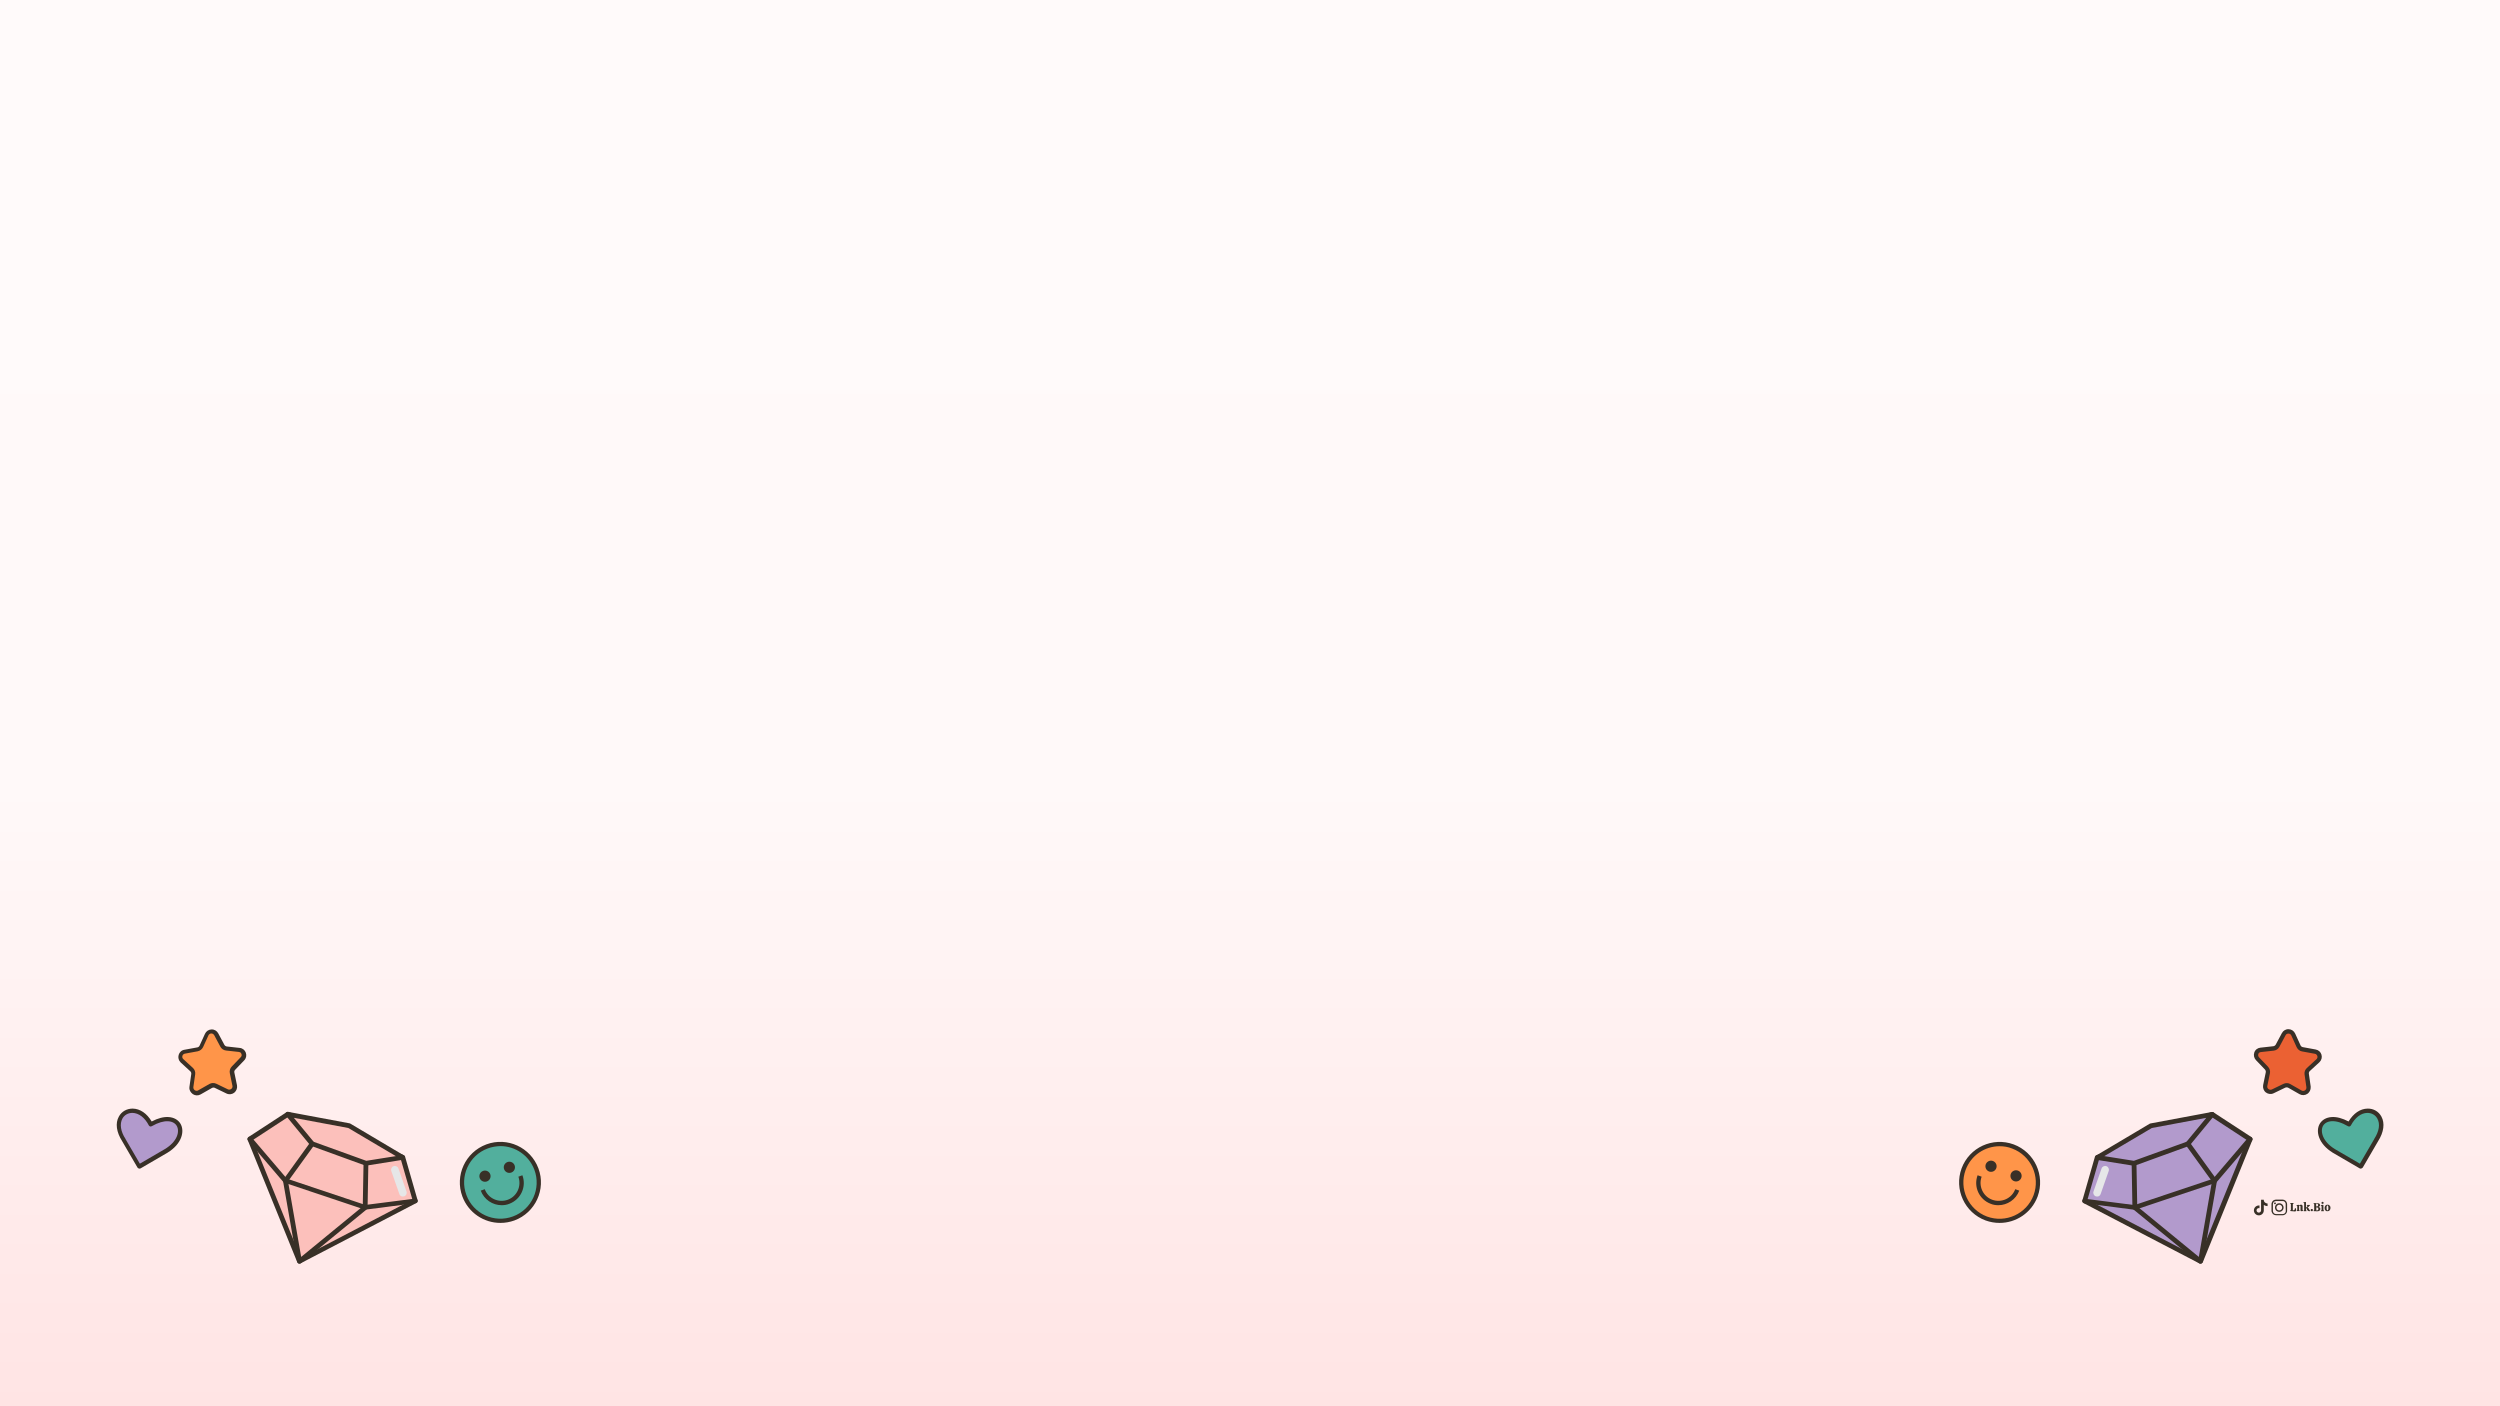 <?xml version="1.0" encoding="utf-8"?>
<!-- Generator: Adobe Illustrator 28.0.0, SVG Export Plug-In . SVG Version: 6.00 Build 0)  -->
<svg version="1.1" id="Layer_2" xmlns="http://www.w3.org/2000/svg" xmlns:xlink="http://www.w3.org/1999/xlink" x="0px" y="0px"
	 viewBox="0 0 1920 1080" style="enable-background:new 0 0 1920 1080;" xml:space="preserve">
<rect x="0" y="0" width="1920" height="1080" fill="#808080" stroke="none"/>
<style type="text/css">
	.st0{display:none;fill:#FFF5E9;}
	.st1{fill:url(#SVGID_1_);}
	.st2{fill:#B29ACC;}
	.st3{fill:#383027;}
	.st4{fill:#E6E7E8;}
	.st5{fill:#FF9549;}
	.st6{fill:#52AF9D;}
	.st7{fill:#EB6133;}
	.st8{fill:#FCC0BB;}
</style>
<rect class="st0" width="1920" height="1080"/>
<linearGradient id="SVGID_1_" gradientUnits="userSpaceOnUse" x1="-432.344" y1="881.278" x2="-432.344" y2="-198.722" gradientTransform="matrix(1 0 0 1 1392.344 198.722)">
	<stop  offset="0" style="stop-color:#FFE4E4"/>
	<stop  offset="0.44" style="stop-color:#FFF9F9"/>
	<stop  offset="1" style="stop-color:#FFFAFA"/>
</linearGradient>
<polygon class="st1" points="0,1080 0,0 0,0 1920,0 1920,1080 1920,1080 "/>
<g>
	<g>
		<g>
			<g>
				<g>
					<polygon class="st2" points="1601,922.3 1689.9,968.7 1728,874.8 					"/>
				</g>
			</g>
			<g>
				<g>
					<path class="st3" d="M1690.6,970.4c-0.5,0.2-1,0.1-1.5-0.1l-88.9-46.3c-0.6-0.3-1-1-1-1.7c0-0.7,0.5-1.4,1.2-1.6l127-47.5
						c0.7-0.3,1.5-0.1,2,0.4s0.7,1.3,0.4,2l-38.1,93.9C1691.4,969.8,1691,970.2,1690.6,970.4
						C1690.6,970.4,1690.6,970.4,1690.6,970.4z M1605.5,922.6l83.4,43.5l35.8-88.1L1605.5,922.6z"/>
				</g>
			</g>
		</g>
		<g>
			<g>
				<g>
					<polygon class="st2" points="1698.9,855.7 1728,874.8 1700.7,906.8 1639.5,927.3 1601,922.3 1610.7,888.9 					"/>
				</g>
			</g>
			<g>
				<g>
					<path class="st3" d="M1701.4,908.5C1701.4,908.5,1701.3,908.5,1701.4,908.5l-61.3,20.5c-0.3,0.1-0.5,0.1-0.8,0.1l-38.5-5
						c-0.5-0.1-1-0.4-1.3-0.8c-0.3-0.4-0.4-1-0.2-1.5l9.6-33.4c0.2-0.6,0.6-1,1.1-1.2l88.3-33.1c0.6-0.2,1.2-0.1,1.7,0.2l29.1,19
						c0.4,0.3,0.7,0.8,0.8,1.3c0.1,0.5-0.1,1.1-0.4,1.5l-27.3,32C1701.9,908.2,1701.7,908.4,1701.4,908.5z M1639.3,925.5l60.3-20.2
						l25.6-30l-26.6-17.4l-86.5,32.5l-8.8,30.5L1639.3,925.5z"/>
				</g>
			</g>
		</g>
		<g>
			<g>
				<g>
					<polygon class="st2" points="1651.8,864.5 1610.7,888.9 1638.9,893.4 1680.3,878.4 1698.9,855.7 					"/>
				</g>
			</g>
			<g>
				<g>
					<path class="st3" d="M1680.9,880.2l-41.3,15c-0.3,0.1-0.6,0.1-0.9,0.1l-28.2-4.5c-0.8-0.1-1.4-0.7-1.5-1.5
						c-0.1-0.8,0.2-1.5,0.9-1.9l41.1-24.4c0.2-0.1,0.4-0.2,0.6-0.2l47.1-8.8c0.8-0.1,1.5,0.2,1.9,0.9c0.4,0.7,0.3,1.5-0.2,2.1
						l-18.7,22.7C1681.5,879.8,1681.2,880,1680.9,880.2z M1638.8,891.5l40.4-14.6l15.2-18.4l-41.8,7.8l-36.5,21.6L1638.8,891.5z"/>
				</g>
			</g>
		</g>
		<g>
			<g>
				<path class="st3" d="M1690.6,970.4c-0.6,0.2-1.3,0.1-1.8-0.3l-50.4-41.3c-0.4-0.3-0.7-0.8-0.7-1.4l-0.6-33.9
					c0-1,0.8-1.8,1.8-1.9c1,0,1.8,0.8,1.9,1.8l0.6,33.1l47.3,38.8l10.1-58l-20-27.7c-0.6-0.8-0.4-2,0.4-2.6c0.8-0.6,2-0.4,2.6,0.4
					l20.5,28.4c0.3,0.4,0.4,0.9,0.3,1.4l-10.8,61.9C1691.6,969.6,1691.2,970.2,1690.6,970.4C1690.6,970.4,1690.6,970.4,1690.6,970.4
					z"/>
			</g>
		</g>
		<g>
			<g>
				<path class="st4" d="M1611.6,918.8c-0.6,0.2-1.3,0.2-2,0c-1.5-0.5-2.3-2.2-1.8-3.7l6.2-17.7c0.5-1.5,2.2-2.3,3.7-1.8
					c1.5,0.5,2.3,2.2,1.8,3.7l-6.2,17.7C1613,917.8,1612.4,918.5,1611.6,918.8z"/>
			</g>
		</g>
	</g>
	<g>
		<g>
			<g>
				
					<ellipse transform="matrix(0.909 -0.417 0.417 0.909 -238.837 723.511)" class="st5" cx="1535.7" cy="908.1" rx="29.5" ry="29.5"/>
			</g>
			<g>
				<path class="st3" d="M1535.7,939.2c-3.6,0-7.2-0.6-10.8-1.9c-16.1-6-24.3-23.9-18.4-40c6-16.1,23.9-24.3,40-18.4
					c16.1,6,24.3,23.9,18.4,40l0,0C1560.2,931.5,1548.3,939.2,1535.7,939.2z M1535.7,880.3c-11.3,0-22,7-26.1,18.2
					c-5.3,14.4,2,30.4,16.4,35.8c14.4,5.3,30.4-2,35.8-16.4v0c5.3-14.4-2-30.4-16.4-35.8C1542.2,880.8,1538.9,880.3,1535.7,880.3z"
					/>
			</g>
		</g>
		<g>
			<path class="st3" d="M1534.7,925.6c-2,0-4-0.3-5.9-1.1c-8.8-3.3-13.3-13.1-10-21.9l3.1,1.1c-2.6,7.1,1,15.1,8.1,17.7
				c7.1,2.6,15.1-1,17.7-8.1l3.1,1.1C1548.2,921.3,1541.6,925.6,1534.7,925.6z"/>
		</g>
		<g>
			
				<ellipse transform="matrix(0.761 -0.649 0.649 0.761 -216.024 1205.931)" class="st3" cx="1528.9" cy="896.2" rx="4.3" ry="4.3"/>
		</g>
		<g>
			
				<ellipse transform="matrix(0.325 -0.946 0.946 0.325 190.856 2073.751)" class="st3" cx="1547.8" cy="903.2" rx="4.3" ry="4.3"/>
		</g>
	</g>
	<g>
		<g>
			<path class="st6" d="M1813,895.9l-20.6-12c-19.5-11.9-10.5-33.4,11.8-20.3c10.6-20.3,33.7-8.2,20.6,12L1813,895.9z"/>
		</g>
		<g>
			<path class="st3" d="M1813.2,897.5c-0.3,0-0.7,0-1-0.2l-20.6-12c0,0,0,0,0,0c-11.1-6.8-13.4-16.6-10-22.3c1.8-3,5-4.8,9-5.1
				c3.9-0.3,8.3,0.9,13.1,3.4c3.7-6.2,8.9-9.8,14.6-9.9c4.5-0.1,8.5,2.2,10.6,6.1c2.8,5.1,1.9,12-2.5,18.9l-11.8,20.3
				C1814.2,897.1,1813.7,897.4,1813.2,897.5z M1793.2,882.5l19.2,11.2l11-18.9c0,0,0,0,0-0.1c3.8-5.9,4.7-11.5,2.4-15.6
				c-1.5-2.8-4.4-4.4-7.7-4.4c-4.9,0.1-9.4,3.6-12.6,9.6c-0.2,0.4-0.6,0.7-1,0.8c-0.4,0.1-0.9,0.1-1.3-0.2
				c-9.9-5.8-16.7-4.3-19.1-0.3C1781.7,869,1783.9,876.8,1793.2,882.5z"/>
		</g>
	</g>
	<g>
		<g>
			<path class="st7" d="M1736.3,806.3l9.9-1.1c1.3-0.1,2.5-0.9,3.1-2.1l4.7-8.8c1.6-3,5.9-2.8,7.3,0.2l4.1,9c0.6,1.2,1.7,2.1,3,2.3
				l9.8,1.8c3.3,0.6,4.5,4.8,2,7l-7.3,6.7c-1,0.9-1.5,2.2-1.3,3.6l1.4,9.8c0.5,3.4-3.1,5.8-6.1,4.1l-8.6-4.9
				c-1.2-0.7-2.6-0.7-3.8-0.1l-8.9,4.3c-3,1.5-6.5-1.2-5.8-4.5l2-9.7c0.3-1.3-0.1-2.7-1.1-3.7l-6.9-7.2
				C1731.4,810.7,1732.9,806.6,1736.3,806.3z"/>
		</g>
		<g>
			<path class="st3" d="M1773.2,839c-0.3,0.4-0.7,0.8-1.2,1.1c-1.8,1.2-4.1,1.3-6,0.2l-8.6-4.9c-0.7-0.4-1.6-0.4-2.3-0.1l-8.9,4.3
				c-2,1-4.3,0.7-6-0.6c-1.7-1.3-2.5-3.5-2.1-5.7l2-9.7c0.2-0.8-0.1-1.6-0.6-2.2l-6.9-7.2c-1.5-1.6-2-3.8-1.3-5.9
				c0.7-2.1,2.6-3.5,4.7-3.7l9.9-1.1c0.8-0.1,1.5-0.6,1.9-1.3l4.7-8.8c1-1.9,3-3.1,5.2-3c2.2,0.1,4.1,1.4,5,3.4l4.1,9
				c0.3,0.7,1,1.3,1.8,1.4l9.8,1.8c2.2,0.4,3.9,1.9,4.5,4c0.6,2.1,0,4.3-1.6,5.8l-7.3,6.7c-0.6,0.5-0.9,1.3-0.8,2.1l1.4,9.8
				C1774.7,836.2,1774.3,837.8,1773.2,839z M1734.8,808.7c-0.2,0.2-0.3,0.5-0.4,0.8c-0.3,0.9-0.1,1.8,0.5,2.5l6.9,7.2
				c1.3,1.4,1.9,3.3,1.5,5.1l-2,9.7c-0.2,0.9,0.1,1.8,0.9,2.4c0.8,0.6,1.7,0.7,2.6,0.3l8.9-4.3c1.7-0.8,3.7-0.8,5.3,0.2l8.6,4.9
				c0.8,0.5,1.8,0.4,2.6-0.1c0.8-0.5,1.2-1.4,1.1-2.4l-1.4-9.8c-0.3-1.9,0.4-3.7,1.8-5l7.3-6.7c0.7-0.6,1-1.6,0.7-2.5
				c-0.3-0.9-1-1.6-1.9-1.7l-9.8-1.8c-1.9-0.3-3.4-1.6-4.2-3.3l-4.1-9c-0.4-0.9-1.2-1.4-2.2-1.4c-1,0-1.8,0.5-2.2,1.3l-4.7,8.8
				c-0.9,1.7-2.5,2.8-4.4,3l-9.9,1.1C1735.8,808,1735.2,808.3,1734.8,808.7z"/>
		</g>
	</g>
</g>
<g>
	<g>
		<g>
			<g>
				<g>
					<polygon class="st8" points="318.9,922.3 230.1,968.7 191.9,874.8 					"/>
				</g>
			</g>
			<g>
				<g>
					<path class="st3" d="M229.4,970.4c-0.5-0.2-0.9-0.6-1.1-1l-38.1-93.9c-0.3-0.7-0.1-1.4,0.4-2c0.5-0.5,1.3-0.7,2-0.4l127,47.5
						c0.7,0.3,1.1,0.9,1.2,1.6c0,0.7-0.3,1.4-1,1.7l-88.9,46.3C230.4,970.5,229.9,970.6,229.4,970.4
						C229.4,970.4,229.4,970.4,229.4,970.4z M195.2,878l35.8,88.1l83.4-43.5L195.2,878z"/>
				</g>
			</g>
		</g>
		<g>
			<g>
				<g>
					<polygon class="st8" points="221,855.7 191.9,874.8 219.2,906.8 280.5,927.3 318.9,922.3 309.3,888.9 					"/>
				</g>
			</g>
			<g>
				<g>
					<path class="st3" d="M217.8,908l-27.3-32c-0.3-0.4-0.5-0.9-0.4-1.5c0.1-0.5,0.4-1,0.8-1.3l29.1-19c0.5-0.3,1.1-0.4,1.7-0.2
						l88.3,33.1c0.5,0.2,1,0.7,1.1,1.2l9.6,33.4c0.1,0.5,0.1,1.1-0.2,1.5c-0.3,0.4-0.8,0.7-1.3,0.8l-38.5,5c-0.3,0-0.6,0-0.8-0.1
						l-61.2-20.5c0,0,0,0,0,0C218.3,908.4,218,908.2,217.8,908z M316.6,920.8l-8.8-30.5l-86.5-32.5l-26.6,17.4l25.6,30l60.3,20.2
						L316.6,920.8z"/>
				</g>
			</g>
		</g>
		<g>
			<g>
				<g>
					<polygon class="st8" points="268.1,864.5 309.3,888.9 281,893.4 239.7,878.4 221,855.7 					"/>
				</g>
			</g>
			<g>
				<g>
					<path class="st3" d="M238.3,879.6l-18.7-22.7c-0.5-0.6-0.6-1.4-0.2-2.1c0.4-0.7,1.2-1,1.9-0.9l47.1,8.8c0.2,0,0.4,0.1,0.6,0.2
						l41.1,24.4c0.7,0.4,1,1.2,0.9,1.9c-0.1,0.8-0.8,1.3-1.5,1.5l-28.2,4.5c-0.3,0-0.6,0-0.9-0.1l-41.3-15
						C238.8,880,238.5,879.8,238.3,879.6z M304,887.9l-36.5-21.6l-41.8-7.8l15.2,18.4l40.4,14.6L304,887.9z"/>
				</g>
			</g>
		</g>
		<g>
			<g>
				<path class="st3" d="M229.4,970.4c0.6,0.2,1.3,0.1,1.8-0.3l50.4-41.3c0.4-0.3,0.7-0.8,0.7-1.4l0.6-33.9c0-1-0.8-1.8-1.8-1.9
					c-1,0-1.8,0.8-1.9,1.8l-0.6,33.1l-47.3,38.8l-10.1-58l20-27.7c0.6-0.8,0.4-2-0.4-2.6c-0.8-0.6-2-0.4-2.6,0.4l-20.5,28.4
					c-0.3,0.4-0.4,0.9-0.3,1.4l10.8,61.9C228.4,969.6,228.8,970.2,229.4,970.4C229.4,970.4,229.4,970.4,229.4,970.4z"/>
			</g>
		</g>
		<g>
			<g>
				<path class="st4" d="M308.4,918.8c0.6,0.2,1.3,0.2,2,0c1.5-0.5,2.3-2.2,1.8-3.7l-6.2-17.7c-0.5-1.5-2.2-2.3-3.7-1.8
					c-1.5,0.5-2.3,2.2-1.8,3.7l6.2,17.7C306.9,917.8,307.6,918.5,308.4,918.8z"/>
			</g>
		</g>
	</g>
	<g>
		<g>
			<g>
				
					<ellipse transform="matrix(0.417 -0.909 0.909 0.417 -601.343 878.497)" class="st6" cx="384.3" cy="908.1" rx="29.5" ry="29.5"/>
			</g>
			<g>
				<path class="st3" d="M355.1,918.9L355.1,918.9c-6-16.1,2.3-34,18.4-40c16.1-6,34,2.3,40,18.4c6,16.1-2.3,34-18.4,40
					c-3.6,1.3-7.2,1.9-10.8,1.9C371.7,939.2,359.8,931.5,355.1,918.9z M374.6,882c-14.4,5.3-21.8,21.4-16.4,35.8v0
					c5.3,14.4,21.4,21.8,35.8,16.4c14.4-5.3,21.8-21.4,16.4-35.8c-4.2-11.2-14.8-18.2-26.1-18.2C381.1,880.3,377.8,880.8,374.6,882z
					"/>
			</g>
		</g>
		<g>
			<path class="st3" d="M385.3,925.6c2,0,4-0.3,5.9-1.1c8.8-3.3,13.3-13.1,10-21.9l-3.1,1.1c2.6,7.1-1,15.1-8.1,17.7
				c-7.1,2.6-15.1-1-17.7-8.1l-3.1,1.1C371.8,921.3,378.3,925.6,385.3,925.6z"/>
		</g>
		<g>
			
				<ellipse transform="matrix(0.649 -0.761 0.761 0.649 -544.636 612.484)" class="st3" cx="391.1" cy="896.2" rx="4.3" ry="4.3"/>
		</g>
		<g>
			
				<ellipse transform="matrix(0.946 -0.325 0.325 0.946 -273.173 169.844)" class="st3" cx="372.2" cy="903.2" rx="4.3" ry="4.3"/>
		</g>
	</g>
	<g>
		<g>
			<path class="st2" d="M107,895.9l20.6-12c19.5-11.9,10.5-33.4-11.8-20.3c-10.6-20.3-33.7-8.2-20.6,12L107,895.9z"/>
		</g>
		<g>
			<path class="st3" d="M105.6,896.7l-11.8-20.3c-4.4-6.9-5.4-13.8-2.5-18.9c2.1-3.9,6.1-6.1,10.6-6.1c5.7,0.1,10.9,3.7,14.6,9.9
				c4.7-2.5,9.2-3.7,13.1-3.4c4,0.3,7.2,2.1,9,5.1c3.4,5.8,1.1,15.5-10,22.3c0,0,0,0,0,0l-20.6,12c-0.3,0.2-0.7,0.2-1,0.2
				C106.3,897.4,105.8,897.1,105.6,896.7z M135.7,864.6c-2.4-4-9.2-5.4-19.1,0.3c-0.4,0.2-0.8,0.3-1.3,0.2c-0.4-0.1-0.8-0.4-1-0.8
				c-3.1-6-7.7-9.5-12.6-9.6c-3.3,0-6.2,1.6-7.7,4.4c-2.2,4.1-1.4,9.8,2.4,15.6c0,0,0,0,0,0.1l11,18.9l19.2-11.2
				C136.1,876.8,138.3,869,135.7,864.6z"/>
		</g>
	</g>
	<g>
		<g>
			<path class="st5" d="M183.7,806.3l-9.9-1.1c-1.3-0.1-2.5-0.9-3.1-2.1l-4.7-8.8c-1.6-3-5.9-2.8-7.3,0.2l-4.1,9
				c-0.6,1.2-1.7,2.1-3,2.3l-9.8,1.8c-3.3,0.6-4.5,4.8-2,7l7.3,6.7c1,0.9,1.5,2.2,1.3,3.6l-1.4,9.8c-0.5,3.4,3.1,5.8,6.1,4.1
				l8.6-4.9c1.2-0.7,2.6-0.7,3.8-0.1l8.9,4.3c3,1.5,6.5-1.2,5.8-4.5l-2-9.7c-0.3-1.3,0.1-2.7,1.1-3.7l6.9-7.2
				C188.6,810.7,187.1,806.6,183.7,806.3z"/>
		</g>
		<g>
			<path class="st3" d="M145.5,834.6l1.4-9.8c0.1-0.8-0.2-1.6-0.8-2.1l-7.3-6.7c-1.6-1.5-2.2-3.7-1.6-5.8c0.6-2.1,2.3-3.7,4.5-4
				l9.8-1.8c0.8-0.1,1.5-0.7,1.8-1.4l4.1-9c0.9-2,2.8-3.3,5-3.4c2.2-0.1,4.2,1.1,5.2,3l4.7,8.8c0.4,0.7,1.1,1.2,1.9,1.3l9.9,1.1
				c2.2,0.2,4,1.7,4.7,3.7c0.7,2.1,0.3,4.3-1.3,5.9l-6.9,7.2c-0.6,0.6-0.8,1.4-0.6,2.2l2,9.7c0.4,2.1-0.4,4.3-2.1,5.7
				c-1.7,1.3-4,1.6-6,0.6l-8.9-4.3c-0.7-0.4-1.6-0.3-2.3,0.1l-8.6,4.9c-1.9,1.1-4.2,1-6-0.2c-0.4-0.3-0.8-0.7-1.2-1.1
				C145.7,837.8,145.2,836.2,145.5,834.6z M183.5,807.9l-9.9-1.1c-1.9-0.2-3.5-1.3-4.4-3l-4.7-8.8c-0.5-0.8-1.3-1.3-2.2-1.3
				c-1,0-1.8,0.6-2.2,1.4l-4.1,9c-0.8,1.7-2.3,2.9-4.2,3.3l-9.8,1.8c-0.9,0.2-1.7,0.8-1.9,1.7c-0.3,0.9,0,1.9,0.7,2.5l7.3,6.7
				c1.4,1.3,2.1,3.1,1.8,5l-1.4,9.8c-0.1,0.9,0.3,1.8,1.1,2.4c0.8,0.5,1.8,0.6,2.6,0.1l8.6-4.9c1.6-0.9,3.6-1,5.3-0.2l8.9,4.3
				c0.9,0.4,1.8,0.3,2.6-0.3c0.8-0.6,1.1-1.5,0.9-2.4l-2-9.7c-0.4-1.8,0.2-3.8,1.5-5.1l6.9-7.2c0.7-0.7,0.9-1.6,0.5-2.5
				c-0.1-0.3-0.3-0.5-0.4-0.8C184.7,808.3,184.2,808,183.5,807.9z"/>
		</g>
	</g>
</g>
<g id="Popular_Chips_1_">
	<g>
		<g>
			<path class="st3" d="M1759.1,930.1c-0.1-0.1-0.1-0.2-0.2-0.3c0-0.1,0-0.2,0-0.3c0.2,0,0.3,0,0.4-0.1s0.1-0.2,0.1-0.3v-4.2
				c0-0.2,0-0.3-0.1-0.3c-0.1-0.1-0.2-0.1-0.4-0.1c0-0.1,0-0.2,0-0.3s0.1-0.2,0.2-0.3h2.2c0.1,0.1,0.2,0.3,0.2,0.6
				c-0.2,0-0.4,0-0.5,0.1s-0.1,0.2-0.1,0.4v4.5h0.3c0.4,0,0.8-0.1,1-0.4s0.3-0.7,0.3-1.2h0.6c0.1,0.1,0.2,0.2,0.2,0.5
				c0.1,0.3,0.1,0.5,0.1,0.8c0,0.4-0.1,0.7-0.2,0.9s-0.4,0.3-0.7,0.3L1759.1,930.1L1759.1,930.1z"/>
			<path class="st3" d="M1768.8,929.9c-0.1,0.1-0.2,0.2-0.5,0.2c-0.2,0-0.4,0.1-0.7,0.1c-0.3,0-0.4,0-0.6-0.1
				c-0.1-0.1-0.2-0.2-0.2-0.5v-2.8c0-0.2,0-0.4-0.1-0.5s-0.2-0.2-0.4-0.2c-0.2,0-0.5,0.1-0.6,0.3v2.7c0,0.2,0,0.3,0.1,0.4
				c0.1,0.1,0.2,0.1,0.4,0.1c0,0.2-0.1,0.3-0.2,0.5h-2c-0.1-0.1-0.2-0.3-0.2-0.5c0.2,0,0.3,0,0.4-0.1s0.1-0.2,0.1-0.4v-2.6
				c0-0.2,0-0.3-0.1-0.3c-0.1-0.1-0.2-0.1-0.5-0.1v-0.4c0.2-0.1,0.5-0.2,0.8-0.3s0.6-0.1,0.8-0.1c0.1,0,0.2,0,0.3,0.1
				c0.1,0.1,0.1,0.2,0.1,0.5c0.2-0.2,0.3-0.3,0.6-0.5c0.2-0.1,0.5-0.2,0.8-0.2c0.4,0,0.8,0.1,1,0.3s0.3,0.6,0.3,1.1v2.5
				c0,0.3,0.1,0.5,0.4,0.5L1768.8,929.9z"/>
			<path class="st3" d="M1774.2,929.8c0,0.1-0.1,0.2-0.2,0.3s-0.3,0.1-0.6,0.1c-0.3,0-0.6-0.1-0.8-0.2c-0.2-0.1-0.4-0.3-0.5-0.5
				s-0.2-0.4-0.4-0.7c-0.1-0.3-0.2-0.5-0.3-0.7c-0.1-0.2-0.2-0.3-0.4-0.3v1.4c0,0.2,0,0.3,0.1,0.4c0.1,0.1,0.2,0.1,0.4,0.1
				c0,0.2-0.1,0.3-0.2,0.5h-2c-0.1-0.1-0.2-0.3-0.2-0.5c0.2,0,0.3,0,0.4-0.1s0.1-0.2,0.1-0.4v-4.9c0-0.2,0-0.3-0.1-0.3
				c-0.1-0.1-0.2-0.1-0.5-0.1v-0.4c0.2-0.1,0.5-0.2,0.8-0.3s0.6-0.1,0.8-0.1c0.1,0,0.2,0,0.3,0.1c0.1,0.1,0.1,0.2,0.1,0.3v4l1-1
				c0.1-0.1,0.2-0.2,0.2-0.3s-0.1-0.2-0.2-0.2s-0.2-0.1-0.4-0.1c0-0.1,0-0.2,0.1-0.3c0-0.1,0.1-0.2,0.2-0.2h2
				c0.1,0.1,0.2,0.3,0.2,0.5c-0.1,0-0.3,0-0.3,0.1c-0.1,0-0.2,0.1-0.2,0.2l-1.4,1.4c0.2,0,0.4,0.1,0.6,0.2c0.2,0.1,0.3,0.3,0.4,0.5
				c0.2,0.3,0.2,0.4,0.2,0.4c0.2,0.4,0.4,0.6,0.4,0.7C1773.9,929.5,1774,929.6,1774.2,929.8L1774.2,929.8z"/>
			<path class="st3" d="M1776.1,930c-0.2,0.2-0.4,0.2-0.6,0.2c-0.3,0-0.5-0.1-0.7-0.2c-0.2-0.2-0.2-0.4-0.2-0.6
				c0-0.3,0.1-0.5,0.2-0.7c0.2-0.2,0.4-0.2,0.7-0.2c0.3,0,0.5,0.1,0.6,0.2c0.2,0.2,0.2,0.4,0.2,0.7
				C1776.3,929.6,1776.2,929.8,1776.1,930z"/>
			<path class="st3" d="M1778.6,930.2c-0.7,0-1.2,0-1.6,0c-0.1-0.2-0.2-0.4-0.2-0.6c0.2,0,0.3,0,0.4-0.1s0.1-0.2,0.1-0.3V925
				c0-0.2,0-0.3-0.1-0.3c-0.1-0.1-0.2-0.1-0.4-0.1c0-0.2,0.1-0.4,0.2-0.6c0.3,0,0.8,0,1.6,0c0.3,0,0.5,0,0.6,0c0.9,0,1.6,0.2,2,0.4
				c0.4,0.3,0.6,0.7,0.6,1.1c0,0.4-0.1,0.6-0.3,0.9c-0.2,0.2-0.5,0.4-0.9,0.6c0.5,0.1,0.9,0.3,1.1,0.5s0.3,0.6,0.3,1
				c0,1.2-0.9,1.8-2.7,1.8C1779.1,930.2,1778.9,930.2,1778.6,930.2z M1780.3,925.5c0-0.3-0.1-0.6-0.3-0.8c-0.2-0.2-0.5-0.3-0.8-0.3
				c-0.2,0-0.3,0-0.4,0v2.1c0.1,0,0.2,0,0.3,0C1779.9,926.6,1780.3,926.2,1780.3,925.5z M1780.5,928.5c0-0.4-0.1-0.7-0.3-0.9
				s-0.6-0.3-1-0.3h-0.3v2.3c0.2,0,0.3,0,0.4,0C1780.1,929.6,1780.5,929.2,1780.5,928.5z"/>
			<path class="st3" d="M1784.4,929.2c0,0.2,0,0.3,0.1,0.4s0.2,0.1,0.4,0.1c0,0.2-0.1,0.4-0.2,0.5h-2c-0.1-0.1-0.2-0.3-0.2-0.5
				c0.2,0,0.3,0,0.4-0.1s0.1-0.2,0.1-0.4v-2.6c0-0.2,0-0.3-0.1-0.4c-0.1-0.1-0.2-0.1-0.5-0.1v-0.4c0.1-0.1,0.4-0.2,0.7-0.3
				c0.3-0.1,0.6-0.1,0.9-0.1c0.1,0,0.2,0,0.3,0.1c0.1,0.1,0.1,0.2,0.1,0.3L1784.4,929.2L1784.4,929.2z M1784.3,924.4
				c-0.2,0.2-0.4,0.2-0.6,0.2s-0.5-0.1-0.6-0.2c-0.2-0.1-0.2-0.4-0.2-0.6s0.1-0.5,0.2-0.6c0.2-0.2,0.4-0.2,0.6-0.2s0.5,0.1,0.6,0.2
				c0.2,0.2,0.2,0.4,0.2,0.6C1784.5,924.1,1784.5,924.3,1784.3,924.4z"/>
			<path class="st3" d="M1785.9,929.6c-0.4-0.4-0.6-1-0.6-1.8c0-0.5,0.1-1,0.3-1.4c0.2-0.4,0.4-0.7,0.8-0.9c0.3-0.2,0.7-0.3,1.2-0.3
				c0.4,0,0.8,0.1,1.1,0.3c0.3,0.2,0.6,0.5,0.8,0.8c0.2,0.4,0.3,0.8,0.3,1.3s-0.1,1-0.3,1.4c-0.2,0.4-0.5,0.7-0.8,0.9
				s-0.7,0.3-1.2,0.3C1786.8,930.3,1786.3,930,1785.9,929.6z M1788,929.2c0.1-0.2,0.2-0.7,0.2-1.3c0-0.5,0-1-0.1-1.3
				s-0.1-0.5-0.2-0.6s-0.2-0.2-0.4-0.2c-0.2,0-0.4,0.1-0.5,0.4s-0.2,0.7-0.2,1.3c0,0.5,0,1,0.1,1.2c0,0.3,0.1,0.5,0.2,0.6
				s0.2,0.2,0.4,0.2C1787.7,929.6,1787.9,929.5,1788,929.2z"/>
		</g>
	</g>
	<g>
		<path class="st3" d="M1756.5,927.4c0,0.8,0,1.6,0,2.3c0,0.5,0,0.9-0.2,1.3c-0.5,1.3-1.4,2-2.8,2.3c-0.1,0-0.2,0-0.4,0
			c-1.8,0-3.5,0-5.2,0c-1.4,0-2.9-1-3.3-2.7c0-0.2-0.1-0.5-0.1-0.7c0-1.7,0-3.4,0-5.1c0-0.5,0.1-1.1,0.4-1.6c0.6-1.2,1.6-1.8,3-1.9
			c1.3,0,2.7,0,4,0c0.4,0,0.8,0,1.2,0c1.6,0,3,1.2,3.3,2.8c0,0.3,0.1,0.6,0.1,0.8C1756.5,925.8,1756.5,926.6,1756.5,927.4
			L1756.5,927.4z M1755.4,927.4L1755.4,927.4c0-0.8,0-1.6,0-2.4c0-0.2,0-0.3,0-0.5c-0.2-1-0.7-1.7-1.6-2c-0.3-0.1-0.5-0.1-0.8-0.1
			c-1.7,0-3.3,0-4.9,0c-0.2,0-0.4,0-0.6,0.1c-0.9,0.2-1.5,0.7-1.8,1.6c-0.1,0.2-0.1,0.4-0.1,0.7c0,0.4,0,0.7,0,1.1
			c0,1.1,0,2.3,0,3.4c0,0.3,0,0.6,0,0.9c0.1,0.7,0.4,1.2,0.9,1.7c0.5,0.3,1,0.5,1.6,0.5c1.6,0,3.2,0,4.9,0c0.1,0,0.2,0,0.2,0
			c1,0,1.9-0.7,2.2-1.7c0.1-0.2,0.1-0.5,0.1-0.8C1755.4,929.1,1755.4,928.3,1755.4,927.4z"/>
		<path class="st3" d="M1753.8,927.4c0,1.6-1.3,3.3-3.3,3.3c-1.9,0-3.3-1.5-3.3-3.3c0-1.9,1.5-3.3,3.3-3.3
			C1752.5,924.1,1753.8,925.8,1753.8,927.4z M1750.5,929.6c1.1,0,2.2-0.8,2.2-2.2c0-1.2-1-2.2-2.2-2.2c-0.9,0-2.2,0.8-2.2,2.2
			S1749.4,929.7,1750.5,929.6z"/>
		<path class="st3" d="M1747.9,924.2c0,0.4-0.3,0.7-0.7,0.7c-0.4,0-0.7-0.2-0.7-0.7c0-0.4,0.3-0.7,0.7-0.8
			C1747.6,923.5,1747.9,923.8,1747.9,924.2z"/>
	</g>
	<path class="st3" d="M1741.5,926.3c-1,0-2-0.3-2.9-0.9v4.2c0,2.1-1.7,3.8-3.8,3.8c-2.1,0-3.8-1.7-3.8-3.8s1.7-3.8,3.8-3.8
		c0.2,0,0.3,0,0.5,0v2.1c-0.9-0.3-1.9,0.2-2.2,1.1c-0.3,0.9,0.2,1.9,1.1,2.2s1.9-0.2,2.2-1.1c0.1-0.2,0.1-0.4,0.1-0.5v-8.2h2.1
		c0,0.2,0,0.4,0,0.5l0,0c0.1,0.8,0.6,1.5,1.3,1.9c0.5,0.3,1,0.5,1.6,0.5L1741.5,926.3L1741.5,926.3L1741.5,926.3z"/>
</g>
</svg>
